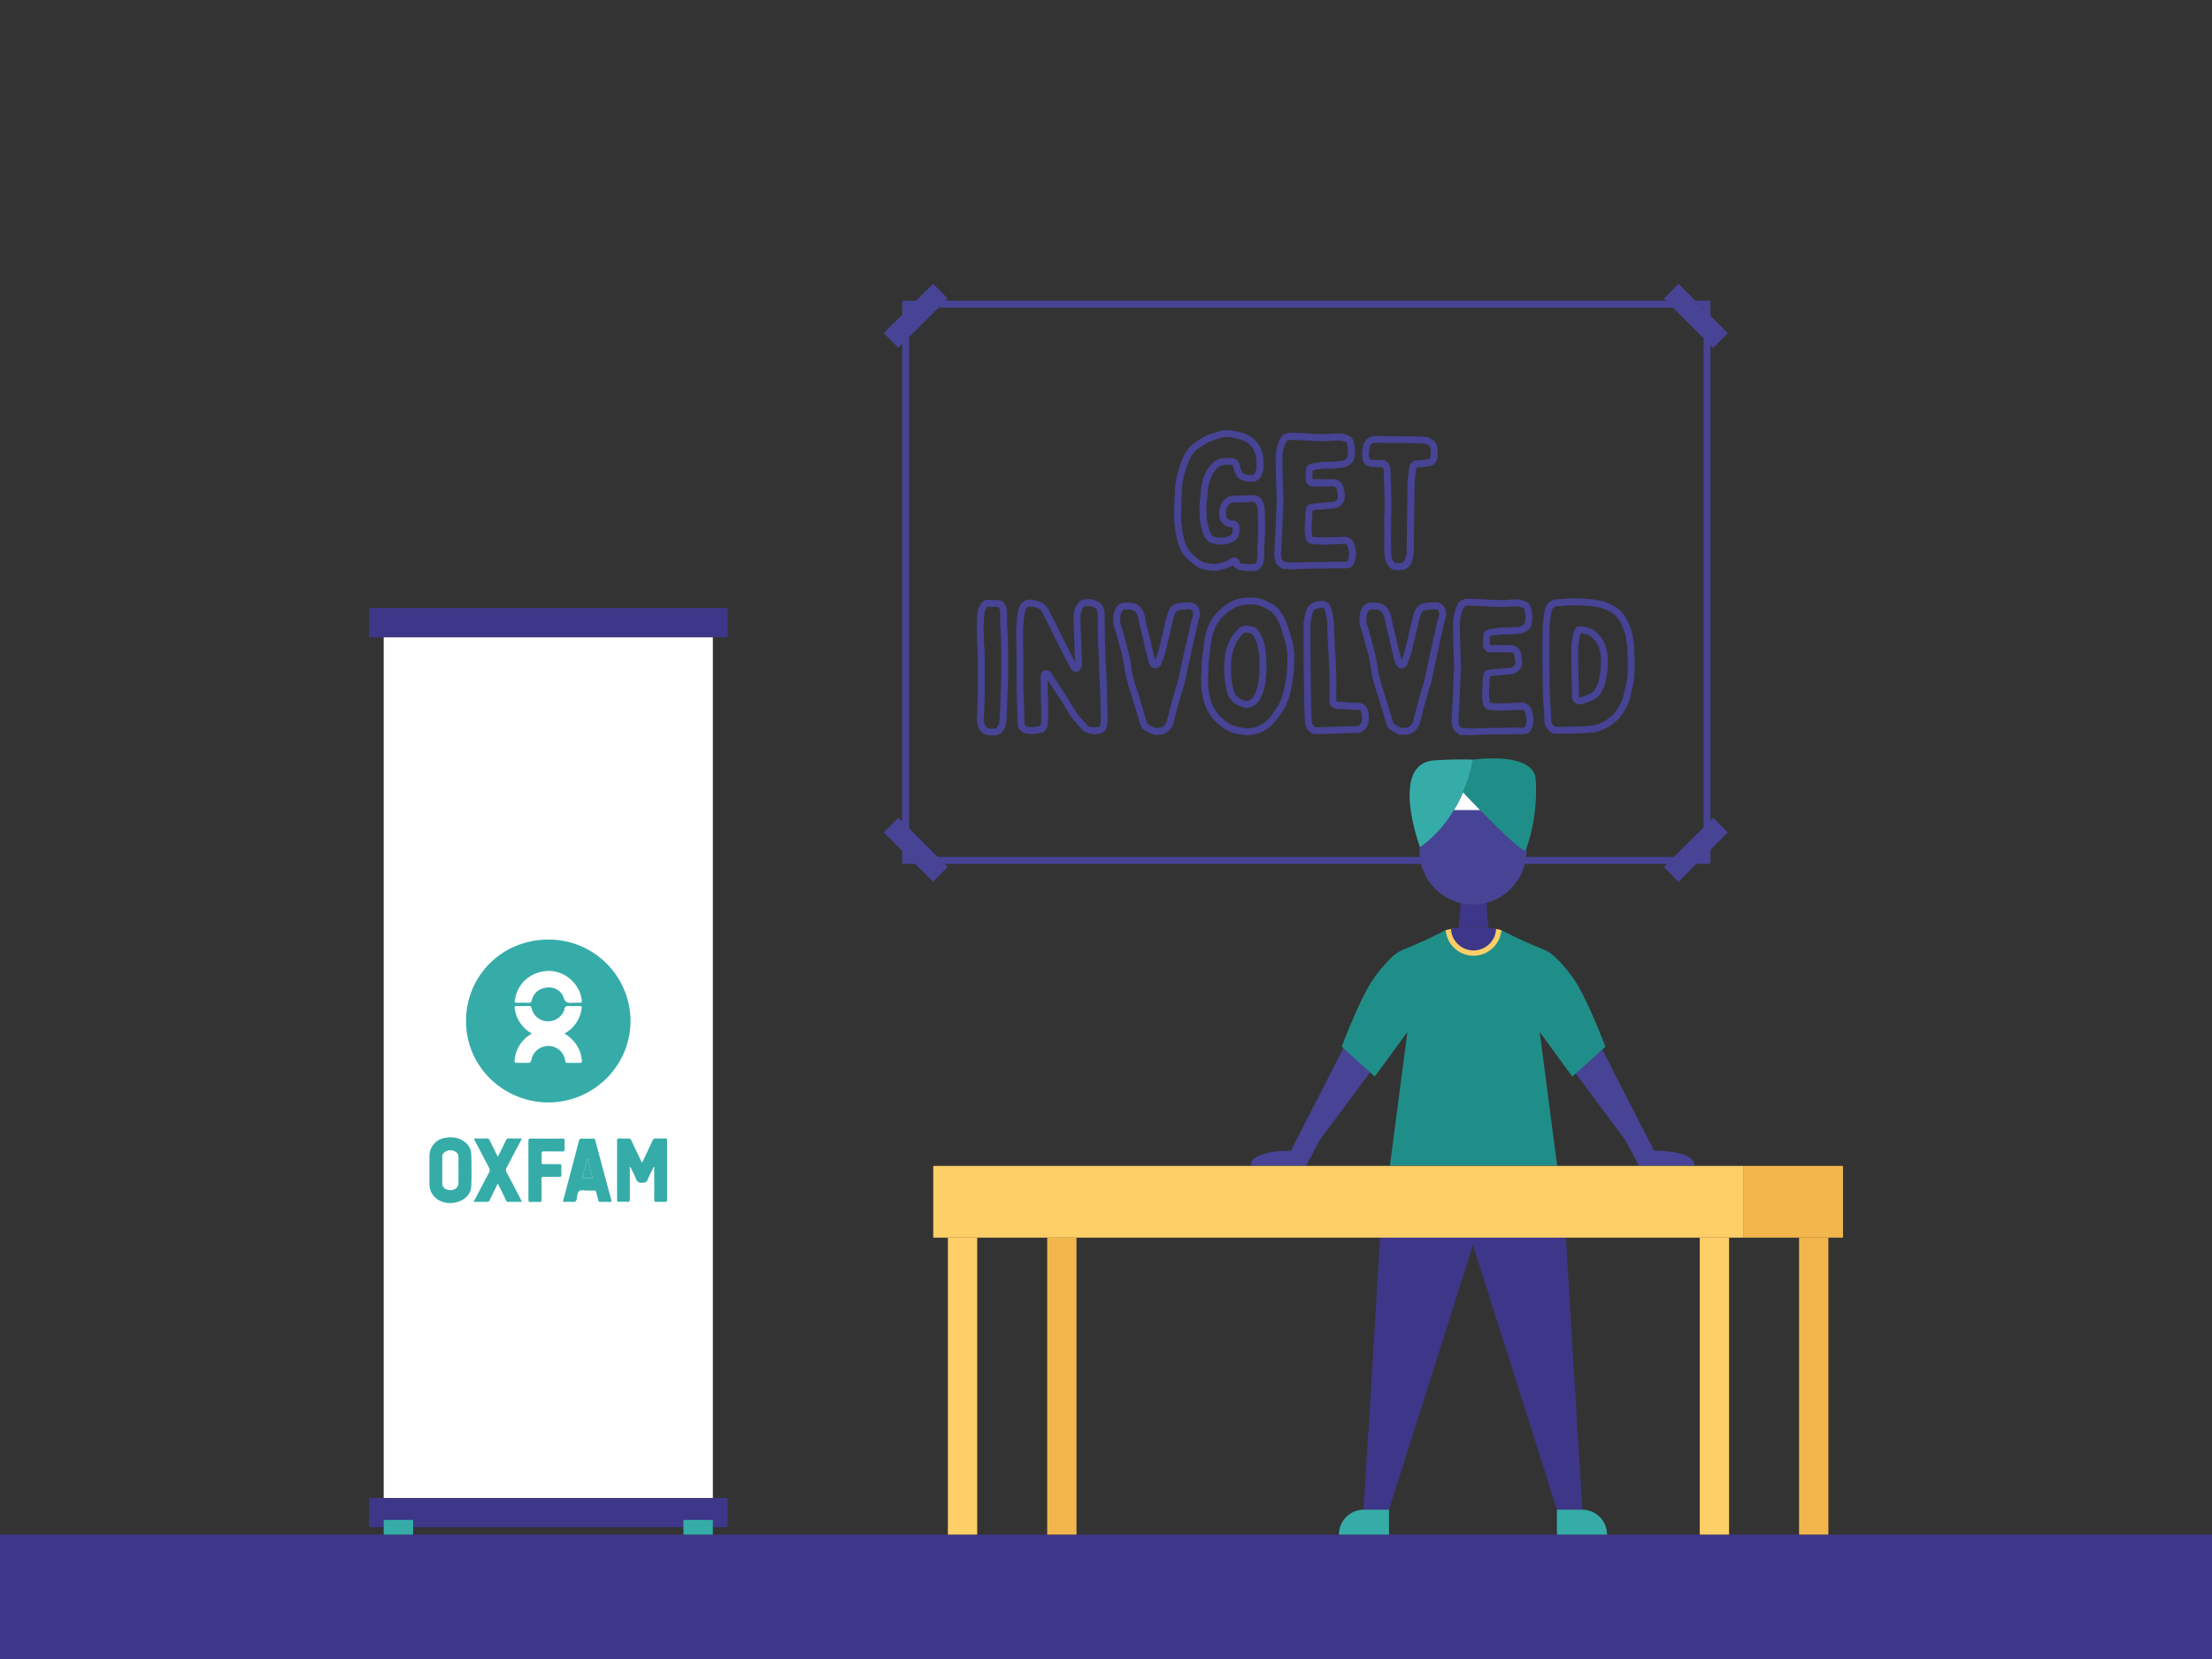 <svg xmlns="http://www.w3.org/2000/svg" width="1600" height="1200" viewBox="0 0 1600 1200"><rect x="0" y="0" width="1600" height="1200" fill="#333333" stroke="none"/><rect y="1110" width="1600" height="90" fill="#3e3689"/><rect x="637.12" y="220.92" width="50.48" height="15" transform="translate(32.48 535.26) rotate(-45)" fill="#474395"/><rect x="654.85" y="589.38" width="15" height="50.48" transform="translate(-240.6 648.37) rotate(-45)" fill="#474395"/><path d="M652.62,624.88V217.5h584.6V624.88Zm5-402.38V619.88h574.6V222.5Z" fill="#474395"/><rect x="1201.38" y="607.12" width="50.48" height="15" transform="translate(-75.33 1047.39) rotate(-45)" fill="#474395"/><rect x="1219.12" y="203.18" width="15" height="50.48" transform="translate(197.79 934.3) rotate(-45)" fill="#474395"/><path d="M903.51,413.14a17.83,17.83,0,0,1-2.18-.13c-.83-.14-1.55-.23-2.27-.33s-1.51-.19-2.3-.32a6.61,6.61,0,0,1-4.25-2.73l0,0A2.48,2.48,0,0,1,892,409a22.1,22.1,0,0,1-5.16,2.07l-1.08.33-1.13.38a20.69,20.69,0,0,1-11.26.58l-.23-.06a5.8,5.8,0,0,0-1.05-.18c-.3,0-.61-.07-.91-.12l-.22,0a21,21,0,0,1-9.17-5.17c-.67-.66-1.31-1.21-2-1.85l-.33-.28c-3.43-2.9-5.79-6.75-7.41-12.12a64.45,64.45,0,0,1-2.18-11.35,55.44,55.44,0,0,1-.54-8.27c0-4.05.14-8.24.26-11.94,0-1,.07-2,.14-3s.12-1.87.12-2.76a45.84,45.84,0,0,1,1-8.68,70.23,70.23,0,0,1,5.4-16.61,24.1,24.1,0,0,1,6.82-9,29.69,29.69,0,0,1,3.35-2.29c.51-.32,1-.64,1.53-1l.14-.09.84-.49c.59-.35,1.19-.72,1.93-1.09a28.44,28.44,0,0,1,6.16-2.54l1.78-.58a10.38,10.38,0,0,1,1.36-.5l.24-.08a22.15,22.15,0,0,1,9.74-1,40.35,40.35,0,0,1,9,1.94l.16,0a4.42,4.42,0,0,1,1.28.51,40.61,40.61,0,0,1,4.27,2.15l.17.11a22,22,0,0,1,2,1.64l.81.71.14.13a10.42,10.42,0,0,1,.92,1.08c.19.23.36.46.51.61a12.25,12.25,0,0,1,2.61,4.42,22,22,0,0,1,1.9,9.41,10.34,10.34,0,0,1,.07,1.43,6.38,6.38,0,0,0,0,.82l0,.26a15.14,15.14,0,0,1-1.32,6.89,7.27,7.27,0,0,1-6.49,5H906a20.7,20.7,0,0,1-7.32-1,6.82,6.82,0,0,1-4.2-3.18l-.12-.2a12.91,12.91,0,0,0-.62-1.17l-.1-.15a10.33,10.33,0,0,1-1.35-3.79,10.68,10.68,0,0,0-.71-2.54c0-.07-.11-.09-.32-.09h-.16a33.5,33.5,0,0,0-5.84,0,8,8,0,0,0-4.49,2A22.93,22.93,0,0,0,875,348a40.44,40.44,0,0,0-1.6,9.45,35.89,35.89,0,0,1-.47,5c-.07.5-.14,1-.2,1.52a18.39,18.39,0,0,0,0,3.48l0,.25v.65c0,2.08,0,4.22.12,6.23v.15a5.46,5.46,0,0,0,.13,1.56l.07.25c.46,2.07,1,4.33,1.66,6.78a10.34,10.34,0,0,0,2.18,4.07l.1.12a1.84,1.84,0,0,0,.9.57,21,21,0,0,0,5.86.84l.67-.06a7.1,7.1,0,0,0,2.53-.46,5.74,5.74,0,0,1,.65-.27l.38-.19.41,0A3.86,3.86,0,0,0,891,386l.07-.11a10.61,10.61,0,0,0,.52-4.2l0-.12v-.05l-.24,0-.09,0a15.39,15.39,0,0,1-3.66-.77,8.88,8.88,0,0,1-5.22-5.45l0-.09c-1-2.8-.55-5.59.06-8.18a11.15,11.15,0,0,1,2.88-5.37,10.73,10.73,0,0,1,5.07-2.87,15.06,15.06,0,0,1,4-.22,15.36,15.36,0,0,0,1.78,0l2.76-.16c1.79-.12,3.64-.23,5.49-.24a17.91,17.91,0,0,1,3.81.15l.41.08a6.51,6.51,0,0,1,3.7,2.51,14.35,14.35,0,0,1,2.41,7.43l.4,13.63c0,2.39-.12,4.72-.24,7-.06,1.12-.11,2.24-.16,3.36a10.33,10.33,0,0,1-.25,2.11V398c0,2.21,0,4.5-.14,6.79a10,10,0,0,1-3.12,6.62,4.81,4.81,0,0,1-3.45,1.47l-1,.08C905.71,413.06,904.62,413.14,903.51,413.14Zm-6.91-6.42c.28.31.61.66.75.67l.16,0c.75.13,1.48.22,2.2.32s1.55.2,2.36.33a21.18,21.18,0,0,0,4.26-.07l1.16-.08h.17l.05,0,.09-.08a4.94,4.94,0,0,0,1.53-3.28c.13-2.11.13-4.33.13-6.47l0-4.4a8.37,8.37,0,0,0,.22-1.46c0-1.24.1-2.39.16-3.53.11-2.19.23-4.45.23-6.64l-.39-13.48a9.24,9.24,0,0,0-1.54-4.81,1.34,1.34,0,0,0-.77-.49,12.35,12.35,0,0,0-2.57-.11l-.31,0c-1.75,0-3.48.11-5.32.23-.92.06-1.85.12-2.77.16a19.62,19.62,0,0,1-2.3,0,10.78,10.78,0,0,0-2.64.09,5.68,5.68,0,0,0-2.67,1.54,6.15,6.15,0,0,0-1.55,3,9.73,9.73,0,0,0-.22,5.3,3.88,3.88,0,0,0,2.28,2.56,11.64,11.64,0,0,0,2.55.5l.31.05a4.88,4.88,0,0,1,4.39,4.51,15.59,15.59,0,0,1-.74,6.45l-.16.43a3.83,3.83,0,0,1-.71,1.14,8.66,8.66,0,0,1-5.53,3.68l-.23.08a11.19,11.19,0,0,1-4.38,1l-.67.05a25.39,25.39,0,0,1-7.44-1l-.13,0a7,7,0,0,1-3.42-2.21,15.33,15.33,0,0,1-3.24-6c-.71-2.53-1.24-4.82-1.71-6.94a9.64,9.64,0,0,1-.34-2.92c-.13-2.14-.13-4.33-.13-6.46v-.53a23,23,0,0,1,0-4.39c.07-.62.15-1.15.22-1.68a30.85,30.85,0,0,0,.42-4.35,45.87,45.87,0,0,1,1.78-10.7,27.88,27.88,0,0,1,7-11.88,13.18,13.18,0,0,1,7.21-3.46l.15,0a35.75,35.75,0,0,1,6.78,0,5.24,5.24,0,0,1,4.76,2.94l.1.24a15.9,15.9,0,0,1,1.06,3.86,5,5,0,0,0,.69,1.84,15.46,15.46,0,0,1,.82,1.5,1.86,1.86,0,0,0,1.11.88l.2.06a15.73,15.73,0,0,0,5.55.8c1.68-.21,2-1,2.26-1.64l.09-.24a10.24,10.24,0,0,0,1-4.62,11.28,11.28,0,0,1-.07-1.49,6.55,6.55,0,0,0,0-.83l0-.41a17.23,17.23,0,0,0-1.45-7.53l-.06-.14a8.2,8.2,0,0,0-1.53-2.81,11.8,11.8,0,0,1-.93-1.08c-.16-.21-.32-.42-.45-.56l-.81-.71a17.25,17.25,0,0,0-1.46-1.24,41.21,41.21,0,0,0-3.82-1.89l-.32-.16-.49-.14a34.62,34.62,0,0,0-7.9-1.71,17.2,17.2,0,0,0-7.65.77l-.42.13a4.94,4.94,0,0,0-.75.28l-.3.12c-.67.24-1.35.46-2,.67a24.27,24.27,0,0,0-5.18,2.1l-.18.11c-.61.3-1.13.61-1.69.95l-.85.5c-.52.35-1.06.68-1.59,1a27,27,0,0,0-2.84,1.93,19.33,19.33,0,0,0-5.43,7.18,66,66,0,0,0-5,15.45,41.14,41.14,0,0,0-.87,7.75c0,1.06-.07,2.09-.13,3.1s-.13,1.87-.13,2.76c-.12,3.74-.26,7.89-.26,11.86a50,50,0,0,0,.5,7.58v.1a59.37,59.37,0,0,0,2,10.51c1.33,4.38,3.19,7.48,5.86,9.74l.34.29c.79.68,1.53,1.31,2.29,2.07a15.94,15.94,0,0,0,6.83,3.88l.54.06a11.1,11.1,0,0,1,1.94.36,15.87,15.87,0,0,0,8.49-.48l1.14-.39,1.17-.36a17.19,17.19,0,0,0,4.16-1.64v-.3l1.21-.6.27-.22h.19a3.93,3.93,0,0,1,3.4.1,3.86,3.86,0,0,1,2,3ZM897.93,318h0Z" fill="#474395"/><path d="M937.4,411.86c-2.85,0-5.62-.14-8.31-.26H927.8l-.67-.5c-.36-.28-.73-.53-1.09-.79a25.09,25.09,0,0,1-2-1.53l-.14-.13a4.48,4.48,0,0,1-1.13-1.89,17.86,17.86,0,0,1-1-8c.12-1.79.22-3.65.31-5.5s.2-3.92.34-5.88c.12-2.47.22-5,.32-7.52s.2-5.12.33-7.68c0-.77.06-1.53.07-2.29a30.71,30.71,0,0,1,.21-3.91,65,65,0,0,0,0-8.93c0-1-.09-2-.12-3v-1.13c-.26-6.91-.39-13.84-.52-20.54a46.08,46.08,0,0,1,.5-6l0-.23a10.41,10.41,0,0,1,.53-2.83l.11-.4c.12-.35.24-.71.35-1.07a25.85,25.85,0,0,1,2.07-5.11,6.84,6.84,0,0,1,3.64-3.06l.22-.07a15,15,0,0,1,5.18-.6c1,.06,2.09.09,3.17.13s2.27.06,3.4.13c2.79.13,5.71.26,8.61.52,3.87.12,7.87.25,11.74,0a68.78,68.78,0,0,1,7.26-.26,11,11,0,0,1,3,.53l.66.18a10.17,10.17,0,0,1,2.39.85,6.88,6.88,0,0,1,3.8,5.12,26.84,26.84,0,0,1,.28,11.09,6.15,6.15,0,0,1-1.87,3.56l-.11.1a13.62,13.62,0,0,1-4.91,3,10.66,10.66,0,0,1-3.19.45c-.37,0-.75,0-1.13.06h-1a24.68,24.68,0,0,1-6.31.42,25.82,25.82,0,0,0-6.21.3,8.67,8.67,0,0,1-1.21.19,5.52,5.52,0,0,0-.68.09l-.18,0a25,25,0,0,0-3,.59l-.16,0-.16,0v.31c-.13,1.59-.13,3.19-.13,4.88v.9a1.11,1.11,0,0,0,.17.44h0l.14.05a4.72,4.72,0,0,0,.58,0c.68,0,1.4,0,2.11-.06s1.57-.07,2.32-.07l1.8,0a42.74,42.74,0,0,0,4.41.09c1.14,0,2.33,0,3.5,0a7.57,7.57,0,0,1,7.45,6.07,11.53,11.53,0,0,1,.3,1.62,9.18,9.18,0,0,0,.19,1,14,14,0,0,1,.36,3.69,8.12,8.12,0,0,1-3.35,6.82,8.67,8.67,0,0,1-5.4,1.93,13.94,13.94,0,0,0-1.49.12c-.51.05-1,.11-1.58.13a4,4,0,0,1-1.08.14c-2.11.25-4.16.37-6.14.5l-.37,0c-.66.06-1.4.16-2.11.26-.55.08-1.1.16-1.62.22a21.23,21.23,0,0,0-.38,4.18c0,.66,0,1.32-.07,2v.15a55.71,55.71,0,0,0-.25,9.25v.1a13.62,13.62,0,0,0,.21,1.85c.06.38.12.74.16,1.1l0,.13c0,.22,0,.42.84.56.58.06,1.16.09,1.74.12s1.3.06,1.95.12H961c3.53-.17,7.12-.27,10.6-.37h.34a7.24,7.24,0,0,1,7.35,4.49,19.6,19.6,0,0,1,1.22,11.28,11.62,11.62,0,0,1-.89,2.91l-.28.72-.11.24a5.53,5.53,0,0,1-4.4,3.06h-.13c-1.92.14-3.67.14-5.52.14-.56,0-1.11,0-1.69-.07s-1-.06-1.52-.06c-3.11.14-5.92.25-8.7.26-1.14.06-2.2,0-3.22,0a26.8,26.8,0,0,0-2.69,0l-13.91.4Zm-7.94-5.25c2.6.12,5.28.25,7.9.25l13.75-.39a28.77,28.77,0,0,1,3.08,0c1,0,1.89.06,2.82,0h.16c2.72,0,5.51-.12,8.62-.26h.11c.66,0,1.28,0,1.88.07s.92.06,1.38.06c1.73,0,3.38,0,5.08-.12a.64.64,0,0,0,.46-.24c.08-.23.18-.46.27-.69a8.49,8.49,0,0,0,.57-1.71,14.87,14.87,0,0,0-.85-8.59,2.25,2.25,0,0,0-2.53-1.51h-.43c-4.28.13-8.71.26-13,.51l-2.65.16v-.29h-2.7c-.61-.06-1.22-.09-1.83-.12s-1.39-.07-2.08-.14l-.16,0c-3-.49-4.85-2.39-5.07-5.08,0-.28-.09-.58-.13-.88a17.13,17.13,0,0,1-.28-2.58,63.21,63.21,0,0,1,.27-9.91c0-.58,0-1.16.06-1.74a25.61,25.61,0,0,1,.52-5.26,4.42,4.42,0,0,1,4-3.74c.6-.06,1.2-.14,1.81-.23.79-.11,1.6-.22,2.41-.29l.45,0c2-.13,4-.25,6-.49l.23,0,.26-.13h.59a13.61,13.61,0,0,0,1.48-.11,18.25,18.25,0,0,1,2-.15,3.79,3.79,0,0,0,2.37-.9,3.21,3.21,0,0,0,1.38-2.85,9.26,9.26,0,0,0-.19-2.39,14.81,14.81,0,0,1-.31-1.62,6.28,6.28,0,0,0-.19-1l0-.17a2.57,2.57,0,0,0-2.63-2.19h-.13c-1,0-2.11,0-3.24,0a46.42,46.42,0,0,1-4.83-.11h-1.45c-.68,0-1.39,0-2.1.07s-1.58.06-2.33.06a6.43,6.43,0,0,1-2.09-.25,5.39,5.39,0,0,1-3.75-4.49l0-.49v-1.18c0-1.68,0-3.42.14-5.18a4.91,4.91,0,0,1,4.17-4.95,31.31,31.31,0,0,1,3.4-.67c.36-.07.71-.11,1-.15a4.27,4.27,0,0,0,.56-.07,28.88,28.88,0,0,1,7.49-.44,19.85,19.85,0,0,0,5.26-.33l.31-.09H968c.44,0,.88-.05,1.32-.07a6.82,6.82,0,0,0,1.78-.19,9,9,0,0,0,3.11-1.92,1.17,1.17,0,0,0,.42-.75l0-.12a22.05,22.05,0,0,0-.24-9.13l0-.12a2,2,0,0,0-1-1.56,5.55,5.55,0,0,0-1.28-.47l-.12,0-.86-.23a7,7,0,0,0-1.66-.34,62.42,62.42,0,0,0-6.76.24h-.12c-4.16.27-8.33.13-12.36,0H950c-2.82-.26-5.7-.39-8.49-.52-1.12-.06-2.2-.1-3.28-.13s-2.27-.06-3.4-.13a9.56,9.56,0,0,0-3.37.4,1.86,1.86,0,0,0-1,.82,21.47,21.47,0,0,0-1.65,4.16c-.11.36-.23.72-.35,1.08l-.07.25a6,6,0,0,0-.34,1.61l-.06.68a42.52,42.52,0,0,0-.46,5.31c.13,6.63.26,13.54.52,20.5V354c0,.89.08,1.88.13,2.87a67.38,67.38,0,0,1,0,9.74,29.21,29.21,0,0,0-.17,3.4c0,.82,0,1.68-.08,2.52-.13,2.51-.23,5.05-.32,7.59s-.2,5.08-.33,7.62c-.14,2-.23,3.9-.33,5.84s-.2,3.75-.33,5.67a13.05,13.05,0,0,0,.78,5.91v0c.43.35.92.69,1.44,1.05Z" fill="#474395"/><path d="M1012.12,412.31c-.46,0-.91,0-1.36,0s-.88,0-1.34,0a6.26,6.26,0,0,1-5-2.73,11.48,11.48,0,0,1-2.77-6.35l0-.2c0-.79-.1-1.59-.15-2.39-.12-1.7-.24-3.45-.24-5.3,0-7.76,0-15.78.13-23.75v-3.64h.13c0-4.18,0-8.46-.13-12.66v0c-.13-3.37-.26-6.75-.39-10v-.1c0-.88,0-1.76-.07-2.64s-.06-1.77-.06-2.65a4.42,4.42,0,0,0-.63-1.66c-.1-.14-.18-.25-.68-.32-1.19,0-2.38,0-3.59-.06s-2.51-.07-3.81-.07h-.19a7.46,7.46,0,0,1-6.24-5l0-.17a19.94,19.94,0,0,1-.17-7.88l.07-.28a20.2,20.2,0,0,0,.58-2.4l0-.17c.45-2.16,1.92-5,6.29-6.27a4.49,4.49,0,0,1,1.76-.27c1.43,0,2.9,0,4.38.06s3,.07,4.48.07c5.78,0,11.75,0,17.64.13,2.23,0,4.6.12,6.85.23,1.12.06,2.24.12,3.36.16h0a5.79,5.79,0,0,1,2.5.62,20.21,20.21,0,0,1,3.08,1.63l.11.08a7.88,7.88,0,0,1,2,2.4l.09.17a11.75,11.75,0,0,1,1.18,6.16v2.18a8,8,0,0,1-2.45,6.17,5.24,5.24,0,0,1-2.83,1.67l-.26,0c-.91.14-1.86.27-2.81.4l-2.79.39c-.71.08-1.38.11-2,.15s-1.15.06-1.69.12h-.25l-.2.3-.09.15c0,.06-.08.28-.13.48-.07.64-.16,1.24-.26,1.84s-.18,1.15-.24,1.76c-.07.88-.18,1.81-.29,2.73-.08.71-.16,1.41-.22,2.08a4.27,4.27,0,0,1-.14,1.11l-.38,26.44c-.07,3.92-.1,7.87-.13,11.82s-.07,7.87-.13,11.77a21.2,21.2,0,0,1-2.07,9,8.14,8.14,0,0,1-6.64,4.67A15.69,15.69,0,0,1,1012.12,412.31Zm-5.55-9.71a6.52,6.52,0,0,0,1.57,3.64l.16.18c.23.31.68.83,1.12.83s1,0,1.5,0a17.19,17.19,0,0,0,2.29,0,3.17,3.17,0,0,0,2.68-1.83,16.25,16.25,0,0,0,1.59-6.89c.06-3.93.09-7.85.13-11.77s.06-7.93.13-11.86l.4-27.41.13-.38c.06-.76.15-1.54.25-2.34s.2-1.72.27-2.59.18-1.43.28-2.1.18-1.14.24-1.74l.07-.36a6.67,6.67,0,0,1,.81-2.13,5,5,0,0,1,4.32-2.76c.6-.06,1.23-.09,1.85-.13s1.14-.05,1.68-.11l2.74-.39,2.63-.36.14-.06.17-.17a3,3,0,0,0,1.09-2.49v-2.71a6.76,6.76,0,0,0-.61-3.56,5.78,5.78,0,0,0-.59-.88,15.89,15.89,0,0,0-2.24-1.15l-.13-.06a1,1,0,0,0-.45-.13l-3.51-.16c-2.19-.11-4.46-.23-6.65-.23-5.89-.13-11.84-.13-17.59-.13-1.54,0-3.07,0-4.59-.07s-2.88-.06-4.27-.06h-.11l-.14,0c-2.17.6-2.7,1.58-2.9,2.47a22.08,22.08,0,0,1-.67,2.83,15.2,15.2,0,0,0,.1,5.69,2.54,2.54,0,0,0,1.75,1.43c1.3,0,2.57,0,3.82.07s2.42.06,3.62.06l.27,0a5.76,5.76,0,0,1,4.37,2.46,9.45,9.45,0,0,1,1.49,4l0,.31c0,.88,0,1.77.06,2.65s.07,1.85.07,2.77c.13,3.24.26,6.6.38,10v.06c.13,5.12.13,10.3.13,15.31v2.5h-.15c-.11,7.53-.11,15.08-.11,22.39,0,1.67.11,3.34.23,5C1006.47,401,1006.53,401.82,1006.57,402.6Z" fill="#474395"/><path d="M717.5,531.94a7,7,0,0,1-1-.06,8.83,8.83,0,0,1-6.4-2.29,11,11,0,0,1-2.18-3.16,13.55,13.55,0,0,1-1.29-6.56c.07-2.41.17-4.71.27-7s.19-4.34.25-6.51c0-1.07,0-2.22.07-3.35s.06-2.08.06-3.09V477.52c0-3.44-.13-6.93-.38-10.37a154.77,154.77,0,0,1-.14-19.16,40.37,40.37,0,0,1,.42-5.62,14.26,14.26,0,0,1,2.57-5.92,5.32,5.32,0,0,1,4.72-2.61h.13c1.28.07,2.56.1,3.85.13s2.61.07,3.92.13a5,5,0,0,1,4.31,2.69,12.38,12.38,0,0,1,1.76,6.13c.09,1.73.06,3.38,0,5.29,0,1,0,2.16,0,3.42,0,.49.08,1.05.12,1.65.13,1.87.3,4.19.4,6.54h0c.07,1.63.1,3.22.13,4.8s.07,3.14.13,4.71v19.13c-.06,2.5-.16,4.94-.25,7.39s-.2,5.08-.27,7.65c-.06,1.43-.1,2.83-.13,4.25s-.06,2.84-.13,4.27l-.4,7.86c0,.36-.07.75-.1,1.13a19.78,19.78,0,0,1-.29,2.54,7,7,0,0,1-.9,2.9,10.71,10.71,0,0,1-.85,1.53c-.1.15-.19.3-.29.47l-.06.09a7.24,7.24,0,0,1-6.38,3.33l-.68,0C718.18,531.92,717.85,531.94,717.5,531.94Zm-3.07-93.1c-.3,0-.35.1-.39.17l-.09.15a9.79,9.79,0,0,0-1.82,3.92,34.33,34.33,0,0,0-.37,5v.15a147.43,147.43,0,0,0,.13,18.59c.26,3.54.39,7.15.39,10.71v22.41c0,1.05,0,2.14-.06,3.24s-.07,2.18-.07,3.28c-.06,2.26-.16,4.45-.25,6.65s-.2,4.53-.27,6.84a8.7,8.7,0,0,0,.75,4.22l.09.2a5.77,5.77,0,0,0,1.17,1.69c.57.58,1.51.83,3.05.83l.41,0a6.26,6.26,0,0,0,1.14,0l.93,0a2.32,2.32,0,0,0,2.19-1.06c.11-.18.21-.35.32-.51a5.54,5.54,0,0,0,.51-.9l.18-.35a2.12,2.12,0,0,0,.29-.8V523l.06-.29a14.4,14.4,0,0,0,.23-2c0-.43.06-.85.11-1.26l.39-7.61c.06-1.39.09-2.78.12-4.16s.07-2.9.14-4.31c.06-2.54.16-5.11.26-7.66s.19-4.85.25-7.27V469.49c-.06-1.58-.09-3.16-.13-4.76s-.06-3.11-.12-4.7c-.1-2.27-.26-4.55-.4-6.39,0-.65-.09-1.24-.12-1.76v-.16c0-1.33,0-2.5,0-3.58,0-1.85,0-3.44,0-5V443a7.51,7.51,0,0,0-1.09-3.7,1.13,1.13,0,0,0-.13-.19h-.05c-1.28-.07-2.57-.1-3.85-.13S715.73,438.91,714.43,438.84Z" fill="#474395"/><path d="M791.89,531.07a19.22,19.22,0,0,1-5.4-.85l-.18-.06a8.78,8.78,0,0,1-3.76-2.54c-.48-.54-1-1.07-1.49-1.61s-1.07-1.14-1.61-1.74l-.07-.09L778,522.47a46.64,46.64,0,0,1-3.69-4.76l-4-6.42c-1-1.88-2.23-3.7-3.51-5.63L765,503l-4.3-6.62c-1-1.5-2-3-2.94-4.51,0,2,0,3.94.05,5.91s0,3.7.06,5.55h.27v18.52a12,12,0,0,1-1.61,5.76,4.21,4.21,0,0,1-3,2.3l-.66.13c-1.1.22-2.24.44-3.35.74l-.19,0a19.07,19.07,0,0,1-6.16-.13l-1-.12a7.28,7.28,0,0,1-6.13-7.16l-.39-14.66c0-1.81-.11-3.48-.23-5.25l0-.55c0-.41,0-.82-.06-1.22s-.07-.95-.07-1.39V478c0-3.76-.07-7.62-.13-11.36S735,459,735,455.24a36.57,36.57,0,0,1,.24-3.75c.05-.59.11-1.17.16-1.78.06-.89.16-1.8.27-2.71s.18-1.7.25-2.51a18.27,18.27,0,0,1,1.62-5.85l.07-.16a7.77,7.77,0,0,1,5.75-4.57,4.74,4.74,0,0,1,1.57-.2h.24a21.81,21.81,0,0,1,8.48,2.23,10,10,0,0,1,4.6,4.76c.53,1,1.06,2,1.59,3,1,2,2,3.8,3,5.7s1.92,3.87,2.82,5.8l.85,1.8,2.71,5.43c.77,1.53,1.55,3.09,2.31,4.48l.06.11c1.14,2.39,2.34,4.68,3.62,7.1.43.82.86,1.64,1.29,2.48s.73,1.39,1.12,2.09c-.07-1.9-.15-3.8-.23-5.69-.1-2.3-.2-4.61-.26-6.91-.07-1.29-.1-2.63-.13-4s-.07-2.57-.13-3.9l-.06-1.57c-.11-3-.22-6-.33-9.14a34.61,34.61,0,0,1,.24-3.82l.07-.54a17.61,17.61,0,0,1,2.74-6.54,6.46,6.46,0,0,1,5.9-3l.2-.1.52,0a13.72,13.72,0,0,1,9,2.28,9,9,0,0,1,3.8,7.52c.13,6.86.26,14,.26,21.11a20.54,20.54,0,0,0,.23,2.51l0,.29c.13,4.7.26,9.57.52,14.26s.39,9.08.65,13.41V495a33.92,33.92,0,0,0,.12,3.53v.19l.39,16.55c0,.89,0,1.68.07,2.46s.06,1.62.06,2.42a26,26,0,0,1-1,6.64l0,.15a4.72,4.72,0,0,1-2.39,2.7l-.33.19A12.82,12.82,0,0,1,791.89,531.07ZM788,525.45c3,.86,5.27.83,7.28-.1l0,0,.23-.14a19.41,19.41,0,0,0,.75-5.06c0-.73,0-1.46-.06-2.21s-.07-1.71-.07-2.61l-.39-16.4c-.12-1.36-.13-2.58-.13-3.86-.25-4.35-.52-8.85-.65-13.42s-.39-9.5-.52-14.2a23.53,23.53,0,0,1-.26-3.07c0-7.07-.13-14.18-.26-21.07a4,4,0,0,0-1.69-3.48,8.63,8.63,0,0,0-5.5-1.38,4.88,4.88,0,0,1-1.39.15h-.19c-.48,0-.92,0-1.54.9a12.51,12.51,0,0,0-1.92,4.55l0,.18c-.11,1.15-.21,2.14-.21,3.22l.33,9.05.06,1.54c.06,1.34.09,2.67.13,4s.06,2.62.13,3.93c.06,2.33.16,4.6.26,6.88s.19,4.49.25,6.73a6.65,6.65,0,0,1-1,4.19,3.69,3.69,0,0,1-4.65,1.89,4.32,4.32,0,0,1-2.3-1.93c-.91-1.56-1.85-3.17-2.66-4.79l-1.27-2.43c-1.23-2.33-2.5-4.74-3.67-7.19-.79-1.45-1.58-3-2.35-4.57L762,459.22l-.87-1.87c-.88-1.88-1.79-3.82-2.75-5.64s-1.91-3.71-2.93-5.64c-.54-1-1.09-2.05-1.63-3.1l-.06-.11a4.92,4.92,0,0,0-2.36-2.46l-.1,0a16.16,16.16,0,0,0-6.42-1.63l-.09,0-.42.06c-.72.1-1.48.39-2.22,1.83a14,14,0,0,0-1.22,4.21c-.06.88-.16,1.79-.26,2.69s-.2,1.71-.26,2.53c0,.64-.11,1.27-.17,1.89-.11,1.13-.21,2.19-.21,3.27,0,3.75.06,7.62.13,11.36s.13,7.64.13,11.44v22.28c0,.32,0,.66.05,1s.08,1,.08,1.5l0,.3c.12,1.86.24,3.61.24,5.52l.39,14.66a2.28,2.28,0,0,0,1.92,2.29l.84.11a15.34,15.34,0,0,0,4.49.18c1.24-.34,2.48-.58,3.58-.8l.32-.06a7.11,7.11,0,0,0,.92-3.22V508.3h-.26v-2.5c0-2.66,0-5.33-.06-8s-.07-5.36-.07-8a7.88,7.88,0,0,1,.18-1.95,3.72,3.72,0,0,1,3.34-3.12l.41,0a4.37,4.37,0,0,1,3.84,2.26l4.36,6.7c1.46,2.23,2.91,4.45,4.33,6.65.57.9,1.14,1.77,1.72,2.63,1.26,1.92,2.56,3.89,3.68,5.93l3.87,6.2a44,44,0,0,0,3.28,4.22c.49.57,1,1.15,1.46,1.74s1,1.07,1.47,1.59,1.08,1.15,1.62,1.75A3.84,3.84,0,0,0,788,525.45Z" fill="#474395"/><path d="M836.61,531.56a9.55,9.55,0,0,1-4.78-1.17c-.69-.41-1.31-.75-1.94-1.1s-1.35-.74-2-1.15l-.1-.07a7.69,7.69,0,0,1-3.24-4.68c-.78-3-1.69-5.84-2.58-8.63l-3.14-10.6c-1.25-3.75-2.22-6.85-3-9.68a82.62,82.62,0,0,1-2.68-13,105,105,0,0,0-3-13.26l-.2-.72c-.34-1.09-.63-2.3-.91-3.46-.23-1-.48-2-.77-3l-.43-1.43c-.63-2.12-1.28-4.32-2-6.4a13.93,13.93,0,0,1-.52-5.72l0-.28a5.86,5.86,0,0,0,.08-1.21,12.42,12.42,0,0,1,1.06-4.74,8.39,8.39,0,0,1,3.44-4.37,6.74,6.74,0,0,1,2.21-.87l.26-.05a11.2,11.2,0,0,1,2.2-.05l.43,0a14,14,0,0,1,6.66,1h0a7.23,7.23,0,0,1,3.19,2.44,14.05,14.05,0,0,1,3.19,5.86l0,.13c.18.86.35,1.73.52,2.61.44,2.24.89,4.55,1.52,6.72,1,3.85,1.86,7.66,2.69,11.34.6,2.66,1.22,5.41,1.88,8.08.33,1,.56,2,.78,2.86l.11.45.09.22c.11-.3.22-.59.32-.88.2-.57.4-1.13.6-1.66l0-.11a19.06,19.06,0,0,0,.8-2.42l.11-.38.22-.34a1.91,1.91,0,0,0,.19-.47l2.32-9.67c.51-2.17,1-4.37,1.54-6.58s1.06-4.58,1.59-6.83l0-.11c.17-.59.32-1.18.47-1.77.33-1.25.67-2.54,1.14-3.86,1.5-3.76,4.3-6,7.91-6.33a48.21,48.21,0,0,1,7.61-.54,7.24,7.24,0,0,1,7,5.44,9.49,9.49,0,0,1,.14,5.4l0,.16a69.88,69.88,0,0,0-2.09,8.27c-.3,1.44-.61,2.93-1,4.4l0,.1c-.69,2.41-1.18,5-1.65,7.46l-.16.8c-.74,3-1.4,6-2,8.88l-.42,1.87L857,493.69a8,8,0,0,0-.39,1.52l-.08.28c-1.54,4.76-2.89,9.41-4,13.34-.36,1.2-.67,2.43-1,3.72-.27,1.05-.54,2.11-.83,3.17-.31,1.29-.67,2.68-1,4.07s-.67,2.57-1,3.85a2.63,2.63,0,0,1-.66,1.51c-1.4,2.45-3.73,5.5-8,6.05A20,20,0,0,1,836.61,531.56Zm-6.12-7.68c.6.37,1.21.7,1.81,1s1.36.75,2,1.16c1.2.67,2.78.58,4.92.2l.13,0c1.77-.22,3.06-1.34,4.46-3.86.31-1.29.65-2.58,1-3.87s.71-2.7,1-4c.3-1.11.56-2.13.82-3.15.32-1.28.66-2.6,1-3.88,1.12-3.91,2.48-8.57,4-13.35a12.33,12.33,0,0,1,.54-2l3.5-16.56c.65-2.91,1.31-5.92,2.06-8.94L858,466c.49-2.58,1-5.24,1.73-7.85.34-1.38.64-2.82.93-4.21a74.83,74.83,0,0,1,2.23-8.78,4.69,4.69,0,0,0-.14-2.6,2.28,2.28,0,0,0-2.16-1.86,42.84,42.84,0,0,0-6.91.49l-.16,0a4.4,4.4,0,0,0-3.77,3.13c-.37,1-.66,2.16-1,3.36-.16.6-.31,1.21-.49,1.81-.52,2.23-1,4.49-1.57,6.76s-1,4.42-1.54,6.61l-2.41,10a7,7,0,0,1-.58,1.4,22.42,22.42,0,0,1-.9,2.65l-.55,1.52c-.2.57-.4,1.15-.61,1.69a5.11,5.11,0,0,1-1.22,1.93l-.12.12a4.66,4.66,0,0,1-3.93,1.18A4.16,4.16,0,0,1,832,481.2a9.82,9.82,0,0,1-1.11-2.1l-.1-.32-.16-.65c-.21-.84-.42-1.71-.7-2.56l-.06-.19c-.67-2.74-1.3-5.55-1.91-8.27-.83-3.64-1.68-7.41-2.64-11.11-.68-2.32-1.15-4.75-1.61-7.09-.16-.83-.32-1.66-.49-2.48a9,9,0,0,0-2.15-3.85l-.23-.29a2.45,2.45,0,0,0-1.12-.78,9.08,9.08,0,0,0-4.45-.59h-.17l-.8,0a5.59,5.59,0,0,0-1.08,0,4,4,0,0,0-.55.16,3.38,3.38,0,0,0-1.43,1.74l-.07.21a7.68,7.68,0,0,0-.74,3,10.61,10.61,0,0,1-.15,2,8.76,8.76,0,0,0,.28,3.57c.76,2.15,1.43,4.41,2.08,6.59l.42,1.43c.33,1.12.59,2.21.85,3.27s.52,2.2.84,3.22l.22.82a110.21,110.21,0,0,1,3.13,13.92,76.55,76.55,0,0,0,2.53,12.28c.77,2.77,1.71,5.8,3,9.55l3.15,10.64c.89,2.8,1.83,5.74,2.63,8.81A2.74,2.74,0,0,0,830.49,523.88Z" fill="#474395"/><path d="M903.05,531.88l-1.4,0-6.14-.83-.45-.12a32.67,32.67,0,0,1-4.67-1.41,20.26,20.26,0,0,1-4.59-2.3,17.89,17.89,0,0,1-2.56-1.9c-.34-.29-.68-.57-1-.85l-.23-.21-.1-.1-.19-.12a25.72,25.72,0,0,1-6.52-7.17c-3.1-4.58-4.91-9.82-5.89-17A56.51,56.51,0,0,1,869,488c.06-.9.06-1.84.06-2.83s0-2,.06-3.08a61.3,61.3,0,0,1,1-10c.22-1.36.35-2.86.47-4.31l0-.48c.09-.57.17-1.13.26-1.69a57.33,57.33,0,0,1,1.78-8.83l0-.12c1.67-4.63,3.81-9.91,8.07-13.88a36.63,36.63,0,0,1,8.89-7,28.78,28.78,0,0,1,8.53-3.11l.2,0,1.28-.13a33.35,33.35,0,0,1,7-.26,24.79,24.79,0,0,1,6.41,1.16,47.58,47.58,0,0,1,8,4,16,16,0,0,1,5.23,5,32.18,32.18,0,0,1,4.75,9.23c1,3.16,2.07,6.4,3.28,10.5a47.51,47.51,0,0,1,1.93,15,110.63,110.63,0,0,1-2.13,20.2,43.71,43.71,0,0,1-2.62,9.48l-1.61,4a33.77,33.77,0,0,1-3.63,5.69l-.47.64a43.93,43.93,0,0,1-3.67,5,27.25,27.25,0,0,1-8.4,6.78,25.83,25.83,0,0,1-7.32,2.43l-.62.08Zm-.9-5h.59l2.92-.36a21.21,21.21,0,0,0,5.89-2,22.31,22.31,0,0,0,6.81-5.56,37.38,37.38,0,0,0,3.26-4.46l.11-.17.54-.73a29.65,29.65,0,0,0,3.09-4.78L926.9,505a39.68,39.68,0,0,0,2.33-8.48v-.08a105.75,105.75,0,0,0,2-19.36,42.5,42.5,0,0,0-1.73-13.49c-1.19-4-2.19-7.19-3.23-10.3a27.22,27.22,0,0,0-4.05-7.89,11.75,11.75,0,0,0-3.68-3.63,42.62,42.62,0,0,0-7.14-3.59,20.31,20.31,0,0,0-5.2-.91,29.05,29.05,0,0,0-6.08.25l-1.22.13a23.66,23.66,0,0,0-7,2.6,32.48,32.48,0,0,0-7.74,6.2c-3.49,3.25-5.28,7.67-6.82,11.92a54.22,54.22,0,0,0-1.6,8l-.24,1.63,0,.22c-.12,1.48-.26,3.15-.52,4.72a55.75,55.75,0,0,0-.88,9.23v.17c-.05.89-.05,1.83-.05,2.83s0,2.1-.08,3.16a51.51,51.51,0,0,0,.25,10.82c.86,6.37,2.43,10.94,5.07,14.85a21.59,21.59,0,0,0,5.11,5.79,5,5,0,0,1,1,.77c.37.28.72.58,1.07.88a13.44,13.44,0,0,0,1.88,1.42l.22.13a15.19,15.19,0,0,0,3.59,1.79l.11,0a29.5,29.5,0,0,0,4,1.2l.33.08Zm-.36-14.82a8.08,8.08,0,0,1-2.82-.51,26,26,0,0,1-5.41-2.42l-.17-.11a14.4,14.4,0,0,1-4.72-5.49,23.12,23.12,0,0,1-2-6.71l0-.21a69.45,69.45,0,0,1-1.09-16.73c.32-7.06,1.75-12.67,4.48-17.64a30.86,30.86,0,0,1,6-7.65c2-2,4.65-2.12,6.71-2l.13,0a19.45,19.45,0,0,1,2.8.58l.4.1a5.71,5.71,0,0,1,3.53,2.19,24.79,24.79,0,0,1,3.72,6.55A41.37,41.37,0,0,1,915.81,475c.07.93.1,1.82.14,2.69s.06,1.68.12,2.51v.11a83.17,83.17,0,0,1-.94,14.11,37.23,37.23,0,0,1-3.21,10.37,12.52,12.52,0,0,1-5.06,5.78A10.22,10.22,0,0,1,901.79,512.06Zm-5.63-7.2a21.82,21.82,0,0,0,4.34,1.94l.15,0c.75.29,1.85.47,3.74-.61a7.7,7.7,0,0,0,3-3.58,32.1,32.1,0,0,0,2.79-9,78.24,78.24,0,0,0,.88-13.17c-.06-.88-.1-1.75-.13-2.64s-.06-1.66-.12-2.53v0A36.65,36.65,0,0,0,908.65,464a20.58,20.58,0,0,0-3-5.29c-.35-.43-.48-.45-.54-.46l-.26-.05-.52-.13a18.77,18.77,0,0,0-2.11-.46c-1.73-.11-2.36.14-2.81.59a26.1,26.1,0,0,0-5.05,6.47c-2.35,4.28-3.58,9.19-3.86,15.46a63.93,63.93,0,0,0,1,15.56l0,.23a19.17,19.17,0,0,0,1.53,5.33A9.65,9.65,0,0,0,896.16,504.86Z" fill="#474395"/><path d="M953.06,531.1a12.71,12.71,0,0,1-2.44-.18,6.16,6.16,0,0,1-3.11-1.46,11.19,11.19,0,0,1-3.72-8.42c-.27-6.62-.41-13.39-.52-19.36-.07-3.35-.1-6.66-.14-10s-.06-6.54-.13-9.84c-.13-9.81-.13-19.89-.13-29.63a13,13,0,0,1,.18-2.57c.17-.8.29-1.57.41-2.34A26.57,26.57,0,0,1,944.7,442a10.62,10.62,0,0,1,2.56-4.34l.07-.07a12.44,12.44,0,0,1,6.38-2.82l.26-.06h1.15a7,7,0,0,1,5.45,1.47,4.84,4.84,0,0,1,1.92,2.66,32.38,32.38,0,0,1,1.09,3.8c.37,1.43.62,2.89.86,4.31.1.62.2,1.24.32,1.86a10,10,0,0,1,.18,2.28c.13,2.49.13,5.1.13,7s.21,3.83.3,5.64c.1,2.18.2,4.27.34,6.37a3.15,3.15,0,0,1,.15,1c.08,2.63.2,5.33.31,8,.23,5.45.47,11.09.47,16.72-.09,2.3-.06,4.62,0,6.86,0,1.15,0,2.3,0,3.44v.94c.08.32.26.64.71.6a46,46,0,0,1,5.72.2c.87.08,1.76.15,2.65.19,1.77.14,3.37.26,5,.26a15,15,0,0,1,2.37.14,6.8,6.8,0,0,1,6.12,4.82,18.76,18.76,0,0,1,.61,9.58l0,.16A10.43,10.43,0,0,1,985,529.4l-.24.13a7.31,7.31,0,0,1-3.07.66c-2.1,0-4.09,0-6.1.12l-12.06.4-10.28.39ZM951,525.82a2.65,2.65,0,0,0,.65.2,9.82,9.82,0,0,0,1.59.08l10.2-.39,12-.39c2.09-.13,4.25-.13,6.34-.13a2.69,2.69,0,0,0,.77-.11,5.45,5.45,0,0,0,2.39-3.14,14,14,0,0,0-.45-7,1.83,1.83,0,0,0-1.83-1.43l-.25,0a10.33,10.33,0,0,0-1.67-.09c-1.79,0-3.56-.14-5.27-.27-.89,0-1.82-.12-2.76-.19a40.59,40.59,0,0,0-5-.2,5.65,5.65,0,0,1-6-5l0-.38v-1.17c0-1.12,0-2.25,0-3.38,0-2.3-.06-4.69,0-7,0-5.44-.24-11-.47-16.41-.11-2.66-.22-5.31-.31-8a3.37,3.37,0,0,1-.13-.84c-.14-2.15-.25-4.3-.36-6.55-.08-1.81-.17-3.68-.29-5.66v-.15c0-1.89,0-4.49-.12-6.9v-.13a8.43,8.43,0,0,0-.05-1.22l0-.15c-.13-.67-.24-1.34-.35-2-.24-1.39-.46-2.7-.78-3.93l0-.15a26.29,26.29,0,0,0-1-3.33l0-.1c-1-.64-1.34-.73-1.63-.64l-.33.08H954.5a7.76,7.76,0,0,0-3.75,1.52,5.66,5.66,0,0,0-1.29,2.3l-.06.19a21.25,21.25,0,0,0-1,4.36c-.13.84-.27,1.7-.45,2.55a9.38,9.38,0,0,0-.08,1.57c0,9.73,0,19.79.13,29.55.07,3.3.1,6.58.13,9.87s.07,6.59.13,9.92c.12,5.95.26,12.69.52,19.36A6.4,6.4,0,0,0,951,525.82Zm0,0h0Zm9.88-54.64v0Zm-3.19-31v0Z" fill="#474395"/><path d="M1014.73,531.56a9.58,9.58,0,0,1-4.78-1.17c-.68-.41-1.31-.75-1.93-1.1s-1.36-.74-2-1.15l-.1-.07a7.77,7.77,0,0,1-3.24-4.68c-.77-3-1.69-5.84-2.57-8.63l-3.15-10.6c-1.25-3.75-2.21-6.85-3-9.68a81.5,81.5,0,0,1-2.68-13,105.09,105.09,0,0,0-3-13.26l-.19-.72c-.34-1.09-.63-2.3-.91-3.46-.24-1-.48-2-.77-3l-.43-1.43c-.63-2.12-1.28-4.32-2-6.4a13.76,13.76,0,0,1-.52-5.72l0-.28a5.86,5.86,0,0,0,.08-1.21,12.61,12.61,0,0,1,1.05-4.74,8.37,8.37,0,0,1,3.45-4.37,6.74,6.74,0,0,1,2.21-.87l.26-.05a11.1,11.1,0,0,1,2.19-.05l.44,0a13.91,13.91,0,0,1,6.65,1h0a7.29,7.29,0,0,1,3.19,2.44,14.17,14.17,0,0,1,3.19,5.86l0,.13c.18.86.35,1.73.52,2.61.43,2.24.88,4.55,1.52,6.72,1,3.85,1.86,7.66,2.69,11.34.6,2.66,1.22,5.41,1.87,8.08.33,1,.57,2,.78,2.86l.11.45.1.22c.11-.3.21-.59.32-.88.19-.57.39-1.13.59-1.66l0-.11a22.87,22.87,0,0,0,.8-2.42l.1-.38.23-.34a2.43,2.43,0,0,0,.19-.47l2.32-9.67c.51-2.17,1-4.37,1.54-6.58s1.06-4.58,1.59-6.83l0-.11c.16-.59.32-1.18.47-1.77.33-1.25.67-2.54,1.14-3.86,1.5-3.76,4.29-6,7.9-6.33a48.43,48.43,0,0,1,7.62-.54,7.22,7.22,0,0,1,7,5.44,9.58,9.58,0,0,1,.15,5.4l0,.16a69.88,69.88,0,0,0-2.09,8.27c-.3,1.44-.62,2.93-1,4.4l0,.1c-.68,2.41-1.17,5-1.64,7.46l-.16.8c-.74,3-1.41,6-2,8.88l-.41,1.87-3.25,15.24a9.84,9.84,0,0,0-.39,1.52l-.07.28c-1.54,4.76-2.89,9.41-4,13.34-.35,1.2-.66,2.43-1,3.72-.26,1.05-.53,2.11-.82,3.17-.31,1.29-.68,2.68-1,4.07s-.67,2.57-1,3.85a2.69,2.69,0,0,1-.66,1.51c-1.4,2.45-3.73,5.5-8,6.05A20,20,0,0,1,1014.73,531.56Zm-6.12-7.68c.61.37,1.21.7,1.82,1s1.36.75,2,1.16c1.2.67,2.78.58,4.92.2l.13,0c1.76-.22,3.06-1.34,4.46-3.86.31-1.29.65-2.58,1-3.87s.7-2.7,1-4c.31-1.11.57-2.13.83-3.15.32-1.28.66-2.6,1-3.88,1.12-3.91,2.47-8.57,4-13.35a12.33,12.33,0,0,1,.54-2l3.5-16.56c.64-2.91,1.31-5.92,2.06-8.94l.11-.59c.49-2.58,1-5.24,1.74-7.85.33-1.38.64-2.82.93-4.21a74.77,74.77,0,0,1,2.22-8.78,4.59,4.59,0,0,0-.13-2.6,2.3,2.3,0,0,0-2.16-1.86,42.84,42.84,0,0,0-6.91.49l-.17,0a4.39,4.39,0,0,0-3.76,3.13c-.37,1-.67,2.16-1,3.36-.16.6-.32,1.21-.49,1.81-.52,2.23-1,4.49-1.57,6.76s-1,4.42-1.54,6.61l-2.41,10a8.4,8.4,0,0,1-.58,1.4,22.53,22.53,0,0,1-.91,2.65c-.18.49-.36,1-.54,1.52s-.41,1.15-.61,1.69A5.24,5.24,0,0,1,1017,482l-.12.12a4.69,4.69,0,0,1-3.94,1.18,4.16,4.16,0,0,1-2.83-2.12,9.82,9.82,0,0,1-1.11-2.1l-.1-.32-.16-.65c-.21-.84-.42-1.71-.7-2.56l-.06-.19c-.67-2.74-1.3-5.55-1.92-8.27-.82-3.64-1.67-7.41-2.63-11.11-.68-2.32-1.15-4.75-1.61-7.09-.16-.83-.32-1.66-.49-2.48a9.13,9.13,0,0,0-2.15-3.85l-.24-.29a2.4,2.4,0,0,0-1.12-.78,9,9,0,0,0-4.45-.59h-.16l-.8,0a5.69,5.69,0,0,0-1.09,0,4.47,4.47,0,0,0-.55.16,3.35,3.35,0,0,0-1.42,1.74l-.08.21a7.83,7.83,0,0,0-.73,3,10.61,10.61,0,0,1-.15,2,8.76,8.76,0,0,0,.28,3.57c.76,2.15,1.43,4.41,2.07,6.59l.43,1.43c.33,1.12.59,2.21.84,3.27s.53,2.2.85,3.22l.22.82a112,112,0,0,1,3.13,13.92,77.62,77.62,0,0,0,2.52,12.28c.78,2.77,1.72,5.8,3,9.55l3.16,10.64c.89,2.8,1.82,5.74,2.62,8.81A2.81,2.81,0,0,0,1008.61,523.88Z" fill="#474395"/><path d="M1065.69,531.88c-2.85,0-5.63-.13-8.31-.26h-1.3l-.66-.5-1.09-.78c-.68-.48-1.37-1-2-1.53l-.14-.14a4.59,4.59,0,0,1-1.12-1.88,17.62,17.62,0,0,1-1-8c.12-1.8.21-3.66.31-5.5s.2-3.93.33-5.88c.13-2.48.23-5,.32-7.52s.2-5.12.33-7.68c0-.78.06-1.54.07-2.3a34.59,34.59,0,0,1,.21-3.9,65.09,65.09,0,0,0,0-8.94c0-1-.1-2-.13-3V473c-.26-6.92-.4-13.84-.52-20.54a48.05,48.05,0,0,1,.49-6l0-.23a11.23,11.23,0,0,1,.53-2.83l.12-.39c.12-.36.23-.72.35-1.07a25.32,25.32,0,0,1,2.06-5.11,6.84,6.84,0,0,1,3.64-3.06l.22-.07a14.76,14.76,0,0,1,5.19-.6c1,.06,2.09.09,3.17.12s2.26.07,3.39.13c2.79.13,5.71.26,8.61.52,3.87.13,7.87.26,11.75,0a66.07,66.07,0,0,1,7.25-.27,10.85,10.85,0,0,1,3,.53c.22.07.45.13.67.18a10.5,10.5,0,0,1,2.38.86,6.89,6.89,0,0,1,3.81,5.11,27,27,0,0,1,.28,11.09,6.23,6.23,0,0,1-1.87,3.57l-.11.1a13.93,13.93,0,0,1-4.91,3,11.05,11.05,0,0,1-3.19.44c-.38,0-.75,0-1.13.07h-1a24.23,24.23,0,0,1-6.31.41,25.72,25.72,0,0,0-6.2.31,8.85,8.85,0,0,1-1.21.18l-.69.09-.18,0a25.76,25.76,0,0,0-3,.6l-.16,0-.15,0a.34.34,0,0,0,0,.11v.19c-.12,1.6-.12,3.2-.12,4.89v.9a1.36,1.36,0,0,0,.16.43h0l.14,0a3.28,3.28,0,0,0,.59,0c.68,0,1.39,0,2.1-.06s1.58-.07,2.33-.07h1.8a39.82,39.82,0,0,0,4.4.1c1.15,0,2.33,0,3.51,0a7.56,7.56,0,0,1,7.44,6.07,13.23,13.23,0,0,1,.31,1.61,9.4,9.4,0,0,0,.19,1,13.88,13.88,0,0,1,.36,3.68,8.1,8.1,0,0,1-3.35,6.82,8.67,8.67,0,0,1-5.41,1.94,13.61,13.61,0,0,0-1.48.11c-.51.06-1,.12-1.59.14a4.42,4.42,0,0,1-1.08.14c-2.1.24-4.15.37-6.14.49l-.37,0c-.66.06-1.39.16-2.1.26l-1.63.21a21.35,21.35,0,0,0-.37,4.19c0,.66,0,1.32-.07,2l0,.15a55.71,55.71,0,0,0-.24,9.24v.1a13.92,13.92,0,0,0,.21,1.86c.06.37.12.74.16,1.09v.13c0,.23,0,.42.84.57.58.06,1.16.08,1.75.11s1.3.07,2,.13h7.2c3.54-.17,7.12-.28,10.61-.38h.34a7.24,7.24,0,0,1,7.34,4.49,19.46,19.46,0,0,1,1.22,11.29,11.41,11.41,0,0,1-.88,2.9c-.1.24-.2.48-.29.72l-.1.25a5.54,5.54,0,0,1-4.4,3.05H1103c-1.91.14-3.66.14-5.52.14-.55,0-1.11,0-1.68-.07s-1-.06-1.52-.06c-3.12.14-5.93.26-8.71.26-1.14.07-2.2,0-3.22,0a26.59,26.59,0,0,0-2.68,0l-13.91.39Zm-7.94-5.25c2.59.13,5.27.25,7.9.25l13.74-.39c1-.07,2.06,0,3.08,0s1.9.06,2.83,0h.15c2.72,0,5.52-.12,8.62-.26h.11c.66,0,1.28,0,1.88.07s.93.06,1.38.06c1.74,0,3.38,0,5.09-.12a.55.55,0,0,0,.45-.24c.09-.23.18-.46.28-.69a7.47,7.47,0,0,0,.56-1.71A14.87,14.87,0,0,0,1103,515a2.26,2.26,0,0,0-2.52-1.51l-.44,0c-4.28.12-8.7.25-13,.51l-2.64.15v-.28h-2.7c-.61-.06-1.22-.09-1.83-.12s-1.39-.07-2.08-.14l-.16,0c-3-.49-4.85-2.38-5.08-5.07,0-.29-.08-.58-.13-.88a17.3,17.3,0,0,1-.27-2.58,62.16,62.16,0,0,1,.27-9.92c0-.58,0-1.16.06-1.74a25.06,25.06,0,0,1,.52-5.26,4.4,4.4,0,0,1,4-3.73c.6-.06,1.2-.15,1.81-.23.79-.11,1.6-.23,2.41-.3l.44,0c2-.12,4-.25,6-.48l.22,0,.26-.13h.59a14.14,14.14,0,0,0,1.49-.12,18.32,18.32,0,0,1,2-.14,3.8,3.8,0,0,0,2.37-.91,3.21,3.21,0,0,0,1.39-2.85,9.34,9.34,0,0,0-.19-2.39,11,11,0,0,1-.31-1.62,9.18,9.18,0,0,0-.19-1l0-.18a2.58,2.58,0,0,0-2.64-2.18h-.12c-1-.06-2.11,0-3.25,0a46.29,46.29,0,0,1-4.82-.11H1083c-.68,0-1.4,0-2.11.06s-1.57.07-2.32.07a6.28,6.28,0,0,1-2.1-.26,5.36,5.36,0,0,1-3.74-4.49l0-.49V465.4c0-1.69,0-3.43.13-5.19a4.91,4.91,0,0,1,4.18-4.94,31.19,31.19,0,0,1,3.4-.68,9.76,9.76,0,0,1,1.05-.14,3.15,3.15,0,0,0,.56-.08,28.42,28.42,0,0,1,7.49-.43,19.32,19.32,0,0,0,5.25-.34l.31-.08h1.25c.45,0,.89-.06,1.33-.07a7.81,7.81,0,0,0,1.78-.19,9,9,0,0,0,3.11-1.92,1.17,1.17,0,0,0,.42-.76l0-.12a22.06,22.06,0,0,0-.24-9.13l0-.11a1.94,1.94,0,0,0-1.05-1.56,5.49,5.49,0,0,0-1.28-.48l-.11,0-.86-.23a7,7,0,0,0-1.67-.35,59.94,59.94,0,0,0-6.76.25h-.11c-4.17.26-8.33.13-12.36,0h-.15c-2.81-.25-5.7-.39-8.49-.51-1.11-.07-2.2-.1-3.28-.13s-2.26-.07-3.39-.14a9.65,9.65,0,0,0-3.38.41,1.8,1.8,0,0,0-1,.82,21.38,21.38,0,0,0-1.65,4.15c-.12.36-.23.72-.35,1.08l-.08.26a6.22,6.22,0,0,0-.33,1.6l-.07.68a44.58,44.58,0,0,0-.45,5.32c.12,6.63.25,13.53.52,20.49V474c0,.9.08,1.88.12,2.87a68.82,68.82,0,0,1,0,9.74,29.37,29.37,0,0,0-.18,3.41c0,.82,0,1.67-.08,2.52-.12,2.5-.22,5-.32,7.58s-.2,5.09-.32,7.63c-.14,2-.24,3.89-.34,5.83s-.19,3.76-.32,5.67a12.77,12.77,0,0,0,.78,5.91v0c.44.35.93.7,1.44,1.06Z" fill="#474395"/><path d="M1128.32,530.71a35.1,35.1,0,0,1-3.65-.13,4,4,0,0,1-2.34-.7,10.38,10.38,0,0,1-4.86-5.88l0-.14a10,10,0,0,1-.19-1.07,4.13,4.13,0,0,0-.07-.49l-.07-.45c-.07-1.07-.1-2.1-.14-3.14s-.06-2-.12-3l-.79-11.63c0-.32,0-.64-.06-1s-.07-.92-.07-1.38q-.09-5.67-.13-11.43t-.13-11.34c0-7.86,0-15.94.13-24a38.63,38.63,0,0,1,.3-4.23c.08-.82.17-1.65.22-2.47a25,25,0,0,1,.74-5.25c.18-.81.34-1.58.46-2.36.76-4,5-7.35,8.91-7.19a69.06,69.06,0,0,0,7.25-.51,49.81,49.81,0,0,1,7.82,0c3.19.13,6.52.26,9.72.53a32.44,32.44,0,0,1,3.39.53l1.5.28c.46.06,1,.17,1.48.28s.8.17,1.2.23l.4.06.2.09a4.62,4.62,0,0,1,1,.29l1.34.54a35.7,35.7,0,0,1,7.56,3.75,19.84,19.84,0,0,1,5.77,5.93,31.34,31.34,0,0,1,2.63,4.72,32.73,32.73,0,0,1,1.42,3.57c.19.56.39,1.11.59,1.65.15.37.27.76.39,1.16s.15.51.25.77l.13.43c.06.27.14.57.22.87s.23.84.31,1.22l0,.2c.23,2,.5,4.15.89,6.37l0,.43v.66c0,1.76.15,3.61.25,5.4.17,3.05.35,6.19.27,9.39l0,.34c-.13,2.82-.26,5.72-.52,8.55a45.54,45.54,0,0,1-1.55,7.94c-.2.77-.4,1.55-.59,2.32l-.06.21a4.12,4.12,0,0,0-.26,1.29l0,.35a21,21,0,0,1-1.47,4.84l-.36.92a45.25,45.25,0,0,1-6,10,15.21,15.21,0,0,1-2.59,2.56l-.46.38a33.46,33.46,0,0,1-9.48,5.89l-.12,0-.83.35a17.17,17.17,0,0,1-3.61,1.21,22.09,22.09,0,0,1-4,.5l-1.11.07c-1.55.18-3.09.24-4.57.3l-2.17.09h-.14c-.6,0-1.19,0-1.8.06s-1.47.07-2.24.07C1135.15,530.71,1131.68,530.71,1128.32,530.71Zm-3.43-5.13h.19a28.44,28.44,0,0,0,3.24.12c3.31,0,6.73,0,10.07-.13.79,0,1.45,0,2.09-.06s1.32-.07,2-.07l2.19-.1c1.47-.06,2.86-.11,4.24-.27h.1l1.24-.09a17.47,17.47,0,0,0,3.17-.37l.16,0a13.52,13.52,0,0,0,2.63-.91l.87-.36a29.12,29.12,0,0,0,8.12-5l.64-.55a11.28,11.28,0,0,0,1.82-1.74,40.21,40.21,0,0,0,5.3-8.86l.36-.9a17.54,17.54,0,0,0,1.14-3.55,9.46,9.46,0,0,1,.48-2.56c.19-.77.39-1.54.59-2.31a41.27,41.27,0,0,0,1.41-7.1c.25-2.75.38-5.6.51-8.35v-.3c.08-2.94-.09-5.85-.26-8.92-.11-1.83-.21-3.73-.26-5.63v-.5c-.39-2.23-.65-4.35-.89-6.33,0-.25-.13-.52-.2-.79s-.18-.67-.25-1-.22-.65-.32-1a6.91,6.91,0,0,0-.25-.77c-.24-.62-.45-1.22-.66-1.83a27.31,27.31,0,0,0-1.21-3.07l-.07-.15a27.18,27.18,0,0,0-2.28-4.05,15.13,15.13,0,0,0-4.39-4.5,32.24,32.24,0,0,0-6.56-3.21l-1.4-.56h0a4.42,4.42,0,0,1-.61-.15l-1.25-.24c-.4-.09-.79-.18-1.19-.23-.61-.1-1.15-.21-1.7-.31a26.68,26.68,0,0,0-2.85-.46c-3.08-.26-6.36-.39-9.53-.51a45.12,45.12,0,0,0-7.07,0,76.28,76.28,0,0,1-7.82.53h-.21a4.57,4.57,0,0,0-3.72,3.06c-.13.83-.32,1.71-.5,2.55a21,21,0,0,0-.63,4.28v.15c-.06.92-.15,1.84-.25,2.77a35.21,35.21,0,0,0-.27,3.73v0c-.13,8.05-.13,16.13-.13,23.93.06,3.78.1,7.57.13,11.34s.06,7.62.13,11.42c0,.37,0,.69.06,1s.07.86.07,1.29l.78,11.39c.06,1.08.1,2.12.13,3.15s.06,1.84.12,2.79a7.9,7.9,0,0,1,.12.83l.06.42A5.42,5.42,0,0,0,1124.89,525.58Zm17.38-16.11-.38,0a5.42,5.42,0,0,1-4.85-5.13v-6.56l-.39-13.12c0-1.69,0-3.27-.06-4.84s-.07-3.23-.07-4.88l0-5.75c.06-.55.08-1.13.12-1.73s.07-1.34.13-2c.15-1.42.42-2.81.69-4.15a6.06,6.06,0,0,0,.09-.73c0-.41.09-.82.17-1.23l0-.11c.17-.71.4-1.4.6-2,.12-.37.23-.73.33-1.07a4.2,4.2,0,0,1,4.71-3.09c.28,0,.61.06.95.09a15.22,15.22,0,0,1,2.56.35,35.13,35.13,0,0,1,3.38,1.09l1.29.46a3.55,3.55,0,0,1,1.77,1c3,2.61,6,5.65,7.67,10.07a35,35,0,0,1,2,10.69,63.34,63.34,0,0,1-1.76,16.72,24.78,24.78,0,0,1-4.51,9.42l-.06.08a11.74,11.74,0,0,1-3.14,2.63l-.12.07a59.18,59.18,0,0,1-8.57,3.53l-.27.07A11.32,11.32,0,0,1,1142.27,509.47ZM1142,504c0,.28.08.4.45.48a6.48,6.48,0,0,0,1-.06,54.92,54.92,0,0,0,7.64-3.16,6.88,6.88,0,0,0,1.73-1.47,19.77,19.77,0,0,0,3.54-7.49,57.82,57.82,0,0,0,1.62-15.36,29.34,29.34,0,0,0-1.68-9.12c-1.27-3.36-3.76-5.85-6.27-8-.49-.16-1-.34-1.47-.52-1-.36-2-.71-2.89-.94a11.42,11.42,0,0,0-1.74-.22l-.63,0c-.07.22-.14.45-.22.69-.17.53-.35,1.09-.49,1.61,0,.23-.06.46-.08.69,0,.4-.09.81-.17,1.21-.25,1.28-.49,2.49-.61,3.67-.06.6-.09,1.19-.12,1.78s-.07,1.28-.13,1.88v5.34c0,1.61,0,3.19.06,4.77s.07,3.23.07,4.88l.39,13.16Zm.71-46h0Z" fill="#474395"/><rect x="266.89" y="1083.51" width="259.38" height="21.19" fill="#3e3689"/><rect x="266.89" y="439.81" width="259.38" height="21.19" fill="#3e3689"/><rect x="277.54" y="461" width="238.1" height="622.51" fill="#fff"/><rect x="277.54" y="1099.4" width="21.28" height="10.6" fill="#36aca9"/><rect x="494.35" y="1099.4" width="21.28" height="10.6" fill="#36aca9"/><path d="M464.59,840.77c2.45-5.2,4.92-10.36,7.29-15.57.56-1.25,1.18-1.85,2.63-1.75a64.84,64.84,0,0,0,6.54,0c1.16,0,1.48.39,1.48,1.48q0,21.45,0,42.89c0,1.24-.41,1.59-1.61,1.54a59,59,0,0,0-5.95,0c-1.4.08-1.76-.4-1.75-1.78.07-7.15,0-14.3,0-21.44v-1.94l-.37-.1c-1.51,3.11-3.15,6.17-4.49,9.36-.73,1.74-1.83,1.9-3.48,2.07-2.69.27-4.06-.69-5-3.15-1.09-2.83-2.58-5.5-3.91-8.27-.72.38-.38,1-.39,1.41,0,7.34,0,14.69,0,22,0,1.33-.26,1.88-1.72,1.79-2-.13-4.1-.09-6.15,0-1.06,0-1.36-.34-1.36-1.36q0-21.54,0-43.08c0-1.2.45-1.41,1.53-1.37,2.24.07,4.49.07,6.73,0a1.93,1.93,0,0,1,2.06,1.39c2.23,4.79,4.52,9.56,6.82,14.33C463.79,839.75,463.87,840.4,464.59,840.77Z" fill="#36aca9"/><path d="M310.64,846.3v-9.71A13.33,13.33,0,0,1,322.1,823c4.52-.75,8.91-.38,12.88,2.19,3.62,2.34,5.83,5.67,5.92,10,.18,7.53.25,15.08,0,22.6-.22,6.5-5.45,11.21-12.91,12.24s-14.36-2.66-16.69-9.12a16.64,16.64,0,0,1-.66-5.87C310.65,852.12,310.64,849.21,310.64,846.3Zm21,.46c0-2.84-.05-5.68,0-8.52.06-2.24-.28-4.25-2.51-5.37a6.87,6.87,0,0,0-7,.17A4.24,4.24,0,0,0,319.9,837c0,6.28,0,12.55,0,18.83,0,3.12,2.37,5,5.91,5s5.76-2,5.8-5.09C331.66,852.71,331.64,849.73,331.64,846.76Z" fill="#36aca9"/><path d="M424.32,861.15c-1.61.21-4.08-.84-5.39.4s-1.42,3.49-1.69,5.36c-.31,2.11-1.31,2.69-3.3,2.48a31.62,31.62,0,0,0-5.15,0c-1.36.07-1.68-.21-1.28-1.63,1.9-6.88,3.68-13.78,5.5-20.68,1.9-7.22,3.84-14.43,5.68-21.67.35-1.4.94-1.92,2.4-1.86,2.57.12,5.16.08,7.73,0a1.55,1.55,0,0,1,1.78,1.37q5.72,21.45,11.51,42.88c.3,1.12.29,1.69-1.16,1.61-2.11-.12-4.24-.1-6.35,0a1.58,1.58,0,0,1-1.91-1.45c-.35-1.68-.94-3.31-1.24-5-.26-1.49-1-1.94-2.43-1.81S426.11,861.15,424.32,861.15Zm.74-22.7h-.32c-1.13,4.21-2.24,8.42-3.39,12.62-.22.8-.25,1.24.79,1.21,1.78-.06,3.57-.06,5.35,0,1,0,1.1-.32.87-1.19C427.24,846.88,426.16,842.66,425.06,838.45Z" fill="#36aca9"/><path d="M377.55,869.34c-3.6,0-6.89,0-10.17,0-1,0-1.16-.74-1.46-1.34-1.73-3.49-3.42-7-5.13-10.51-.2-.39-.42-.78-.75-1.36-1.94,4-3.86,7.74-5.62,11.57a2.47,2.47,0,0,1-2.71,1.66c-2.91-.09-5.81,0-8.72,0-.27-.9.33-1.44.65-2.05,3.37-6.44,6.73-12.88,10.16-19.29a3.06,3.06,0,0,0,0-3.29c-3.53-6.58-6.95-13.22-10.44-19.82-.55-1-.59-1.48.81-1.44,2.63.08,5.28.1,7.92,0a1.9,1.9,0,0,1,2.1,1.29c1.87,3.93,3.84,7.81,5.92,12,2-4.07,3.95-7.81,5.72-11.63a2.43,2.43,0,0,1,2.67-1.71c2.43.13,4.88.11,7.32,0,1.38-.05,1.8,0,1,1.54-3.52,6.51-6.88,13.11-10.37,19.63a3.17,3.17,0,0,0,0,3.44c3.35,6.23,6.59,12.51,9.87,18.78C376.67,867.61,377,868.35,377.55,869.34Z" fill="#36aca9"/><path d="M382.21,846.37c0-6.94,0-13.88,0-20.83,0-1.47.25-2,1.93-2,7.52.11,15.05.1,22.57,0,1.49,0,1.79.47,1.72,1.79a55.14,55.14,0,0,0,0,5.75c.08,1.37-.32,1.83-1.74,1.8-4.43-.09-8.87,0-13.3-.06-1.27,0-1.75.31-1.68,1.64.1,2,.08,4.11,0,6.15,0,1.15.38,1.47,1.48,1.45,3.77-.06,7.55,0,11.32,0,1.18,0,1.65.26,1.58,1.53a60.08,60.08,0,0,0,0,6.15c.06,1.25-.36,1.57-1.57,1.55-3.77-.07-7.54,0-11.31-.05-1.24,0-1.57.38-1.55,1.58.06,5,0,9.92.05,14.88,0,1.41-.38,1.83-1.78,1.74a51.18,51.18,0,0,0-5.94,0c-1.39.07-1.8-.39-1.78-1.78C382.25,860.53,382.21,853.45,382.21,846.37Z" fill="#36aca9"/><path d="M456,735.57a59.18,59.18,0,0,0-61.87-55.9c-33.54,1.38-58.06,28.66-57,60.66,1,33.22,29,57.63,60.56,57.08C431.07,796.77,457.65,768.76,456,735.57Zm-83.6-11.9c1.5-12.09,11.42-20.95,24-21.37,11.3-.37,22,8.27,24.16,19.6l.06.4c.48,3,.48,3-2.52,3h-3.57c-3.27.34-5.65.21-7-4-1.53-4.93-7.12-7.59-11.93-7-5.75.64-9.74,4-11.09,9.49-.31,1.23-.82,1.59-2,1.56q-4.36-.1-8.73,0C372.54,725.32,372.21,724.93,372.36,723.67Zm47.22,45.13c-3.05,0-6.09,0-9.14,0-1.22,0-1.52-.5-1.68-1.62A12.17,12.17,0,0,0,398,756.65a12.49,12.49,0,0,0-13,7.79,11.53,11.53,0,0,0-.38,1.13c-.85,3.22-.85,3.22-4.11,3.22-2.18,0-4.37-.06-6.55,0-1.42,0-1.87-.48-1.73-1.86a24.09,24.09,0,0,1,11.36-18.61l1.13-.72a24.83,24.83,0,0,1-10.82-12.13,27.67,27.67,0,0,1-1.6-6.13c-.19-1.16.15-1.71,1.45-1.68,2.84.07,5.69.09,8.53,0,1.4-.06,1.94.43,2.28,1.78A12.14,12.14,0,0,0,395,738.68,12.57,12.57,0,0,0,407.55,732a4.09,4.09,0,0,0,.57-1.47c.2-2.64,1.76-3.07,4.06-2.86,2.09.2,4.23,0,6.34.05,2.37,0,2.49.08,2.07,2.48a24,24,0,0,1-10.73,16.45c-.44.29-.89.56-1.6,1a24.93,24.93,0,0,1,11.2,13,28.58,28.58,0,0,1,1.44,6.77C421,768.43,420.62,768.82,419.58,768.8Z" fill="#36aca9"/><path d="M425.06,838.45c1.1,4.21,2.18,8.43,3.3,12.63.23.87.1,1.21-.87,1.19-1.78-.06-3.57-.06-5.35,0-1,0-1-.41-.79-1.21,1.15-4.2,2.26-8.41,3.39-12.62Z" fill="#36aca9"/><path d="M928.07,843.14h16.84c.56-1.29,1.31-2.81,2.28-4.61l7.36-13.8,37.84-50.88s-2.61-9.87-4.23-10.76-15.83-6.21-15.83-6.21-24.67,48.52-38.62,75.46c0,0-29.18-.49-29.18,10.8Z" fill="#474395"/><path d="M1202.11,843.14h-16.83c-.57-1.29-1.32-2.81-2.28-4.61l-7.37-13.8-37.83-50.88s2.61-9.87,4.22-10.76,15.83-6.21,15.83-6.21,24.68,48.52,38.63,75.46c0,0,29.17-.49,29.17,10.8Z" fill="#474395"/><path d="M1065.45,845.07h-64.92c.71,9.63-14.29,246.93-14.29,246.93h18.47l60.74-191.44L1126.19,1092h18.47s-15-237.3-14.29-246.93Z" fill="#3e3689"/><path d="M986.48,1092h18.23a0,0,0,0,1,0,0v18a0,0,0,0,1,0,0H968.48a0,0,0,0,1,0,0v0A18,18,0,0,1,986.48,1092Z" fill="#36aca9"/><path d="M1126.19,1092h36.24a0,0,0,0,1,0,0v18a0,0,0,0,1,0,0h-18.23a18,18,0,0,1-18-18v0A0,0,0,0,1,1126.19,1092Z" transform="translate(2288.61 2202.01) rotate(-180)" fill="#36aca9"/><path d="M1126.33,843.14l-12.63-96.67,23.61,32.26,23.9-21.61s-13.59-36.25-23.5-49.89a106.79,106.79,0,0,0-11.46-13.58,26.54,26.54,0,0,0-4.57-4l-.25-.17a33,33,0,0,0-6.09-3.2A313.72,313.72,0,0,1,1086,672.76h-40.28a313.24,313.24,0,0,1-29.36,13.54,33.79,33.79,0,0,0-6.08,3.19h0l-.28.2a26.61,26.61,0,0,0-4.54,3.95A107.79,107.79,0,0,0,994,707.23c-9.91,13.64-23.5,49.89-23.5,49.89l23.9,21.61L1018,746.47l-12.64,96.67Z" fill="#208e88"/><path d="M1049.54,671.91l-3.83.85h0a20.21,20.21,0,0,0,40.28,0l-3.83-.84Z" fill="#fece67"/><polygon points="1076.58 671.13 1055.12 671.13 1056.73 649.68 1074.96 649.68 1076.58 671.13" fill="#3e3689"/><circle cx="1065.45" cy="615.63" r="38.68" fill="#474395"/><path d="M1065.85,687.48a16.34,16.34,0,0,0,16.31-15.56c-2.49-.51-5.58-.79-5.58-.79h-21.46s-3.09.27-5.58.78A16.34,16.34,0,0,0,1065.85,687.48Z" fill="#3e3689"/><path d="M1058.31,573a108.38,108.38,0,0,1-6.64,12.93h19C1065.33,580.45,1060.77,575.62,1058.31,573Z" fill="#fff"/><path d="M1110.82,563.89c-1.28-20.8-45.37-14.41-45.37-14.41a100.69,100.69,0,0,1-7.14,23.53c8,8.55,38.55,40.72,45,42.36C1103.35,615.37,1112.68,594,1110.82,563.89Z" fill="#208e88"/><path d="M1065.45,549.48s-5.52,39.94-38.32,63.32c0,0-22.64-60.91,10.62-62.83C1056.78,548.87,1065.45,549.48,1065.45,549.48Z" fill="#36aca9"/><rect x="1229.48" y="895.22" width="21.19" height="214.78" transform="translate(2480.16 2005.22) rotate(-180)" fill="#fece67"/><rect x="685.64" y="895.22" width="21.19" height="214.78" transform="translate(1392.47 2005.22) rotate(-180)" fill="#fece67"/><rect x="675.04" y="843.34" width="586.24" height="51.88" transform="translate(1936.32 1738.56) rotate(-180)" fill="#fece67"/><rect x="1301.31" y="895.22" width="21.19" height="214.78" transform="translate(2623.82 2005.22) rotate(-180)" fill="#f2b64c"/><rect x="757.47" y="895.22" width="21.19" height="214.78" transform="translate(1536.13 2005.22) rotate(-180)" fill="#f2b64c"/><rect x="1261.28" y="843.34" width="71.83" height="51.88" transform="translate(2594.38 1738.56) rotate(-180)" fill="#f2b64c"/></svg>